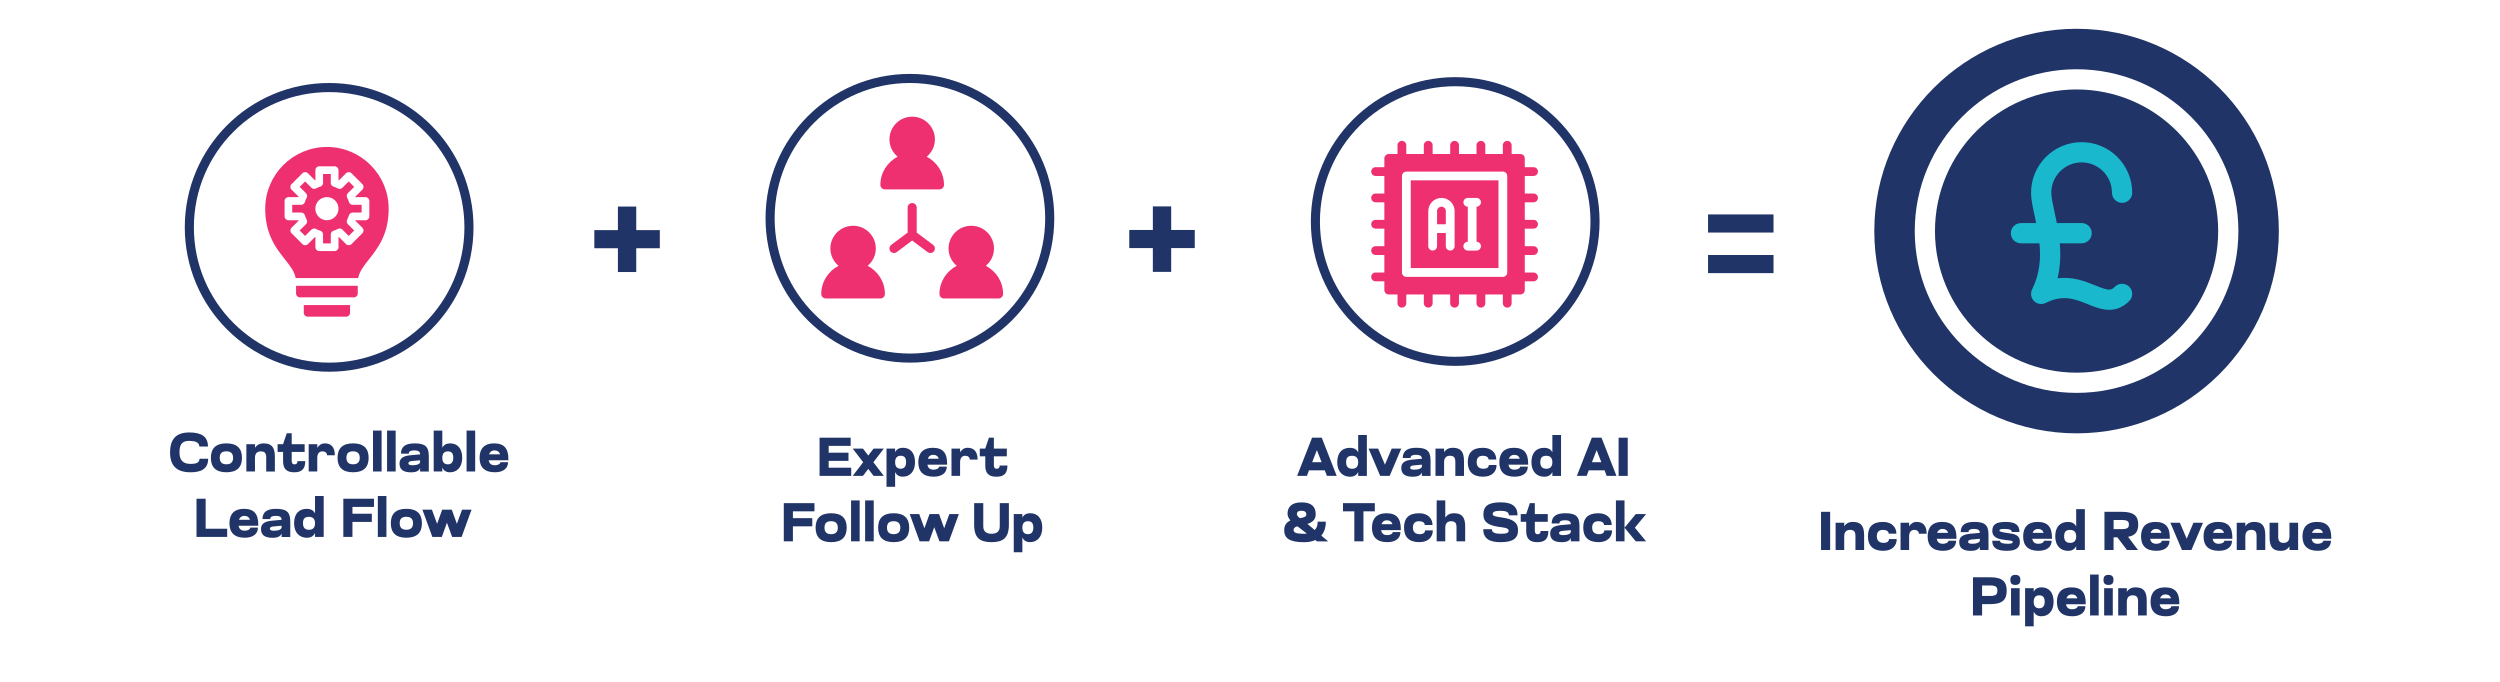 <?xml version="1.0" encoding="UTF-8"?>
<svg id="Layer_1" data-name="Layer 1" xmlns="http://www.w3.org/2000/svg" viewBox="0 0 825 225">
  <circle cx="684.87" cy="76.45" r="45.05" style="fill: #19b8cd; stroke-width: 0px;"/>
  <circle cx="300.27" cy="72.03" r="46.14" style="fill: none; stroke: #203467; stroke-miterlimit: 10; stroke-width: 3px;"/>
  <circle cx="684.88" cy="76.1" r="63.14" style="fill: none; stroke: #7798b5; stroke-miterlimit: 10; stroke-width: 3px;"/>
  <circle cx="480.22" cy="73.1" r="46.14" style="fill: none; stroke: #203467; stroke-miterlimit: 10; stroke-width: 3px;"/>
  <circle cx="108.62" cy="75.03" r="46.14" style="fill: none; stroke: #203467; stroke-miterlimit: 10; stroke-width: 3px;"/>
  <path d="m196.13,75.94h7.78v-7.78h6.05v7.78h7.78v5.98h-7.78v7.85h-6.05v-7.85h-7.78v-5.98Z" style="fill: #203467; stroke-width: 0px;"/>
  <path d="m372.66,75.89h7.78v-7.78h6.05v7.78h7.78v5.98h-7.78v7.85h-6.05v-7.85h-7.78v-5.98Z" style="fill: #203467; stroke-width: 0px;"/>
  <path d="m563.66,70.76h21.6v5.98h-21.6v-5.98Zm0,13.39h21.6v5.98h-21.6v-5.98Z" style="fill: #203467; stroke-width: 0px;"/>
  <g>
    <path d="m115.16,66.68c-.15-.5-.35-.98-.59-1.42-.27-.49-.18-1.11.22-1.5l2.09-2.09-1.8-1.8-2.09,2.09c-.4.4-1.01.49-1.5.22-.45-.24-.93-.44-1.42-.59-.54-.16-.91-.66-.91-1.22v-2.96h-2.55v2.96c0,.56-.37,1.06-.91,1.22-.5.15-.98.35-1.42.59-.49.27-1.11.18-1.5-.22l-2.09-2.09-1.8,1.8,2.09,2.09c.4.4.49,1.01.22,1.5-.24.45-.44.93-.59,1.42-.16.54-.66.91-1.22.91h-2.96v2.55h2.96c.56,0,1.06.37,1.22.91.15.5.35.98.59,1.42.27.49.18,1.11-.22,1.5l-2.09,2.09,1.8,1.8,2.09-2.09c.4-.4,1.01-.49,1.5-.22.45.24.93.44,1.42.59.54.16.91.66.91,1.22v2.96h2.55v-2.96c0-.56.37-1.06.91-1.22.5-.15.98-.35,1.42-.59.49-.27,1.1-.18,1.5.22l2.09,2.09,1.8-1.8-2.09-2.09c-.4-.4-.49-1.01-.22-1.5.24-.45.44-.93.59-1.42.16-.54.66-.91,1.22-.91h2.96v-2.55h-2.96c-.56,0-1.06-.37-1.22-.91Zm-7.28,6c-2.11,0-3.82-1.71-3.82-3.82s1.71-3.82,3.82-3.82,3.82,1.71,3.82,3.82-1.71,3.82-3.82,3.82Z" style="fill: #ee3071; stroke-width: 0px;"/>
    <path d="m100.25,103.23c0,.7.57,1.27,1.27,1.27h12.73c.7,0,1.27-.57,1.27-1.27v-2.55h-15.27v2.55Z" style="fill: #ee3071; stroke-width: 0px;"/>
    <path d="m97.7,96.86c0,.7.57,1.27,1.27,1.27h17.82c.7,0,1.27-.57,1.27-1.27v-2.55h-20.36v2.55Z" style="fill: #ee3071; stroke-width: 0px;"/>
    <path d="m107.88,48.5c-11.23,0-20.36,9.14-20.36,20.36,0,8.5,3.61,13.06,6.51,16.73,1.73,2.19,3.14,4,3.55,6.18h20.62c.41-2.19,1.82-3.99,3.55-6.18,2.9-3.67,6.51-8.23,6.51-16.73,0-11.23-9.14-20.36-20.36-20.36h-.02Zm14,22.91c0,.7-.57,1.27-1.27,1.27h-3.33s-.03.08-.05.12l2.36,2.36c.5.5.5,1.3,0,1.8l-3.6,3.6c-.5.5-1.3.5-1.8,0l-2.36-2.36s-.08.03-.12.05v3.33c0,.7-.57,1.27-1.27,1.27h-5.09c-.7,0-1.27-.57-1.27-1.27v-3.33s-.08-.03-.12-.05l-2.36,2.36c-.5.5-1.3.5-1.8,0l-3.6-3.6c-.5-.5-.5-1.3,0-1.8l2.36-2.36s-.03-.08-.05-.12h-3.33c-.7,0-1.27-.57-1.27-1.27v-5.09c0-.7.57-1.27,1.27-1.27h3.33s.03-.08.05-.12l-2.36-2.36c-.5-.5-.5-1.3,0-1.8l3.6-3.6c.5-.5,1.3-.5,1.8,0l2.36,2.36s.08-.03.12-.05v-3.33c0-.7.57-1.27,1.27-1.27h5.09c.7,0,1.27.57,1.27,1.27v3.33s.08.03.12.05l2.36-2.36c.5-.5,1.3-.5,1.8,0l3.6,3.6c.5.5.5,1.3,0,1.8l-2.36,2.36s.03.08.05.12h3.33c.7,0,1.27.57,1.27,1.27v5.09Z" style="fill: #ee3071; stroke-width: 0px;"/>
  </g>
  <g>
    <path d="m311.52,61c0-4.05-2.33-7.53-5.7-9.28,1.64-1.38,2.7-3.41,2.7-5.72,0-4.14-3.36-7.5-7.5-7.5s-7.5,3.36-7.5,7.5c0,2.3,1.06,4.34,2.7,5.72-3.37,1.75-5.7,5.23-5.7,9.28,0,.83.67,1.5,1.5,1.5h18c.83,0,1.5-.67,1.5-1.5Z" style="fill: #ee3071; stroke-width: 0px;"/>
    <path d="m302.52,76.75v-8.25c0-.83-.67-1.5-1.5-1.5s-1.5.67-1.5,1.5v8.25l-5.4,4.05c-.66.5-.8,1.44-.3,2.1.3.39.75.6,1.2.6.31,0,.63-.1.9-.3l5.1-3.83,5.1,3.83c.27.2.59.3.9.3.45,0,.91-.21,1.2-.6.5-.66.36-1.6-.3-2.1l-5.4-4.05h0Z" style="fill: #ee3071; stroke-width: 0px;"/>
    <path d="m286.32,87.72c1.64-1.38,2.7-3.41,2.7-5.72,0-4.14-3.36-7.5-7.5-7.5s-7.5,3.36-7.5,7.5c0,2.3,1.06,4.34,2.7,5.72-3.37,1.75-5.7,5.23-5.7,9.28,0,.83.67,1.5,1.5,1.5h18c.83,0,1.5-.67,1.5-1.5,0-4.05-2.33-7.53-5.7-9.28Z" style="fill: #ee3071; stroke-width: 0px;"/>
    <path d="m325.32,87.72c1.64-1.38,2.7-3.41,2.7-5.72,0-4.14-3.36-7.5-7.5-7.5s-7.5,3.36-7.5,7.5c0,2.3,1.06,4.34,2.7,5.72-3.37,1.75-5.7,5.23-5.7,9.28,0,.83.67,1.5,1.5,1.5h18c.83,0,1.5-.67,1.5-1.5,0-4.05-2.33-7.53-5.7-9.28Z" style="fill: #ee3071; stroke-width: 0px;"/>
  </g>
  <g>
    <path d="m506.07,66.76c.8,0,1.45-.65,1.45-1.45s-.65-1.45-1.45-1.45h-2.89v-5.79h2.89c.8,0,1.45-.65,1.45-1.45s-.65-1.45-1.45-1.45h-2.89v-2.89c0-.8-.65-1.45-1.45-1.45h-2.89v-2.89c0-.8-.65-1.45-1.45-1.45s-1.45.65-1.45,1.45v2.89h-5.79v-2.89c0-.8-.65-1.45-1.45-1.45s-1.45.65-1.45,1.45v2.89h-5.79v-2.89c0-.8-.65-1.45-1.45-1.45s-1.45.65-1.45,1.45v2.89h-5.79v-2.89c0-.8-.65-1.45-1.45-1.45s-1.45.65-1.45,1.45v2.89h-5.79v-2.89c0-.8-.65-1.45-1.45-1.45s-1.45.65-1.45,1.45v2.89h-2.89c-.8,0-1.45.65-1.45,1.45v2.89h-2.89c-.8,0-1.45.65-1.45,1.45s.65,1.45,1.45,1.45h2.89v5.79h-2.89c-.8,0-1.45.65-1.45,1.45s.65,1.45,1.45,1.45h2.89v5.79h-2.89c-.8,0-1.45.65-1.45,1.45s.65,1.45,1.45,1.45h2.89v5.79h-2.89c-.8,0-1.45.65-1.45,1.45s.65,1.45,1.45,1.45h2.89v5.79h-2.89c-.8,0-1.45.65-1.45,1.45s.65,1.45,1.45,1.45h2.89v2.89c0,.8.65,1.45,1.45,1.45h2.89v2.89c0,.8.65,1.45,1.45,1.45s1.45-.65,1.45-1.45v-2.89h5.79v2.89c0,.8.65,1.45,1.45,1.45s1.45-.65,1.45-1.45v-2.89h5.79v2.89c0,.8.65,1.45,1.45,1.45s1.45-.65,1.45-1.45v-2.89h5.79v2.89c0,.8.65,1.45,1.45,1.45s1.45-.65,1.45-1.45v-2.89h5.79v2.89c0,.8.65,1.45,1.45,1.45s1.45-.65,1.45-1.45v-2.89h2.89c.8,0,1.45-.65,1.45-1.45v-2.89h2.89c.8,0,1.45-.65,1.45-1.45s-.65-1.45-1.45-1.45h-2.89v-5.79h2.89c.8,0,1.45-.65,1.45-1.45s-.65-1.45-1.45-1.45h-2.89v-5.79h2.89c.8,0,1.45-.65,1.45-1.45s-.65-1.45-1.45-1.45h-2.89v-5.79h2.89Zm-43.42,23.16v-31.84c0-.8.65-1.45,1.45-1.45h31.84c.8,0,1.45.65,1.45,1.45v31.84c0,.8-.65,1.45-1.45,1.45h-31.84c-.8,0-1.45-.65-1.45-1.45h0Z" style="fill: #ee3071; stroke-width: 0px;"/>
    <path d="m465.55,88.47h28.95v-28.95h-28.95v28.95h0Zm17.37-21.71c0-.8.65-1.45,1.45-1.45h2.89c.8,0,1.45.65,1.45,1.45s-.65,1.45-1.45,1.45v11.58c.8,0,1.45.65,1.45,1.45s-.65,1.45-1.45,1.45h-2.89c-.8,0-1.45-.65-1.45-1.45s.65-1.45,1.45-1.45v-11.58c-.8,0-1.45-.65-1.45-1.45h0Zm-11.58,2.89c0-2.39,1.95-4.34,4.34-4.34s4.34,1.95,4.34,4.34v11.58c0,.8-.65,1.45-1.45,1.45s-1.45-.65-1.45-1.45v-4.34h-2.89v4.34c0,.8-.65,1.45-1.45,1.45s-1.45-.65-1.45-1.45v-11.58h.01Z" style="fill: #ee3071; stroke-width: 0px;"/>
    <path d="m477.13,69.66c0-.8-.65-1.45-1.45-1.45s-1.45.65-1.45,1.45v4.34h2.89v-4.34h.01Z" style="fill: #ee3071; stroke-width: 0px;"/>
  </g>
  <g>
    <path d="m685.27,9.5c-36.81,0-66.75,29.94-66.75,66.75s29.94,66.75,66.75,66.75,66.75-29.94,66.75-66.75-29.95-66.75-66.75-66.75Zm0,120.15c-29.44,0-53.4-23.96-53.4-53.4s23.96-53.4,53.4-53.4,53.4,23.96,53.4,53.4-23.96,53.4-53.4,53.4Z" style="fill: #203467; stroke-width: 0px;"/>
    <path d="m685.27,29.52c-25.76,0-46.73,20.96-46.73,46.73s20.96,46.73,46.73,46.73,46.73-20.96,46.73-46.73-20.96-46.73-46.73-46.73Zm-7.28,40.42c.25,1.15.51,2.41.76,3.67h8.19c1.84,0,3.34,1.49,3.34,3.34s-1.49,3.34-3.34,3.34h-7.21c.31,3.63.24,7.52-.73,11.55,5.09-.63,9.22,1.04,12.48,2.36,4.24,1.71,5.1,1.78,6.45.42,1.3-1.3,3.42-1.3,4.72,0s1.3,3.42,0,4.72c-2.17,2.17-4.41,2.9-6.58,2.9-2.52,0-4.95-.98-7.1-1.85-4.18-1.7-8.14-3.3-13.89-.42-1.28.64-2.83.4-3.85-.63-1.02-1.02-1.27-2.57-.63-3.85,2.58-5.17,2.9-10.36,2.42-15.19h-6.11c-1.84,0-3.34-1.49-3.34-3.34s1.49-3.34,3.34-3.34h5.03c-.16-.76-.32-1.52-.48-2.25-.65-2.97-1.21-5.53-1.21-7.77,0-9.2,7.49-16.69,16.69-16.69s16.69,7.49,16.69,16.69c0,1.84-1.49,3.34-3.34,3.34s-3.34-1.49-3.34-3.34c0-5.52-4.49-10.01-10.01-10.01s-10.01,4.49-10.01,10.01c0,1.51.49,3.75,1.06,6.34h0Z" style="fill: #203467; stroke-width: 0px;"/>
  </g>
  <g>
    <path d="m600.94,168.9h3.01v12.6h-3.01v-12.6Z" style="fill: #203467; stroke-width: 0px;"/>
    <path d="m612.3,181.5v-4.61c0-1.31-.38-2.03-1.78-2.03-1.24,0-1.93.72-1.93,2.14v4.5h-2.84v-9h2.84v1.19c.59-.92,1.53-1.46,2.84-1.46,2.41,0,3.73,1.01,3.73,4.36v4.92h-2.86Z" style="fill: #203467; stroke-width: 0px;"/>
    <path d="m625.82,176.1h-2.56c0-.76-.72-1.24-1.84-1.24-1.24,0-2.07.56-2.07,2.12s.94,2.16,2.25,2.16c1.15,0,1.76-.49,1.76-1.24h2.56c0,2.16-1.46,3.87-4.46,3.87-3.29,0-5.04-1.64-5.04-4.77s1.51-4.77,5-4.77c2.84,0,4.39,1.71,4.39,3.87Z" style="fill: #203467; stroke-width: 0px;"/>
    <path d="m627.18,181.5v-9h2.84v1.19c.58-.92,1.4-1.46,2.47-1.46,2.02,0,3.31,1.15,3.31,3.91h-2.56c0-.76-.63-1.28-1.5-1.28-1.08,0-1.73.72-1.73,2.14v4.5h-2.84Z" style="fill: #203467; stroke-width: 0px;"/>
    <path d="m645.63,177.81h-6.5c.22,1.21.94,1.64,2.05,1.64,1.04,0,1.8-.47,1.8-1.01h2.54c0,1.98-1.51,3.33-4.34,3.33-3.38,0-5.06-1.64-5.06-4.77s1.69-4.77,4.74-4.77c3.42,0,4.77,1.71,4.77,5.22v.36Zm-2.77-1.96c-.22-.86-.9-1.3-1.86-1.3-.81,0-1.46.43-1.76,1.3h3.62Z" style="fill: #203467; stroke-width: 0px;"/>
    <path d="m651.43,174.55c-.76,0-1.84.07-1.84,1.06h-2.56c0-2.48,1.71-3.38,4.45-3.38,3.17,0,4.72.79,4.72,4.09v5.19h-2.86v-1.17c-.34.88-1.13,1.44-2.97,1.44-2.09,0-3.83-.58-3.83-2.9,0-1.89,1.48-2.54,3.62-2.74l3.19-.29v-.02c0-1.15-1.12-1.28-1.91-1.28Zm-.65,3.48c-.86.07-1.31.25-1.31.79,0,.47.58.63,1.39.63,1.53,0,2.43-.49,2.48-1.04v-.61l-2.56.23Z" style="fill: #203467; stroke-width: 0px;"/>
    <path d="m661.81,172.23c3.24,0,4.61.99,4.61,3.33h-2.54c0-.77-.83-1.01-2.68-1.01-1.15,0-1.39.27-1.39.54,0,.34.79.54,2.39.76,2.47.34,4.36.56,4.36,2.97,0,2.09-1.5,2.95-4.29,2.95-3.33,0-4.83-.99-4.83-3.33h2.56c0,.76.99,1.01,2.74,1.01,1.01,0,1.48-.23,1.48-.58,0-.47-.83-.49-2.47-.68-1.96-.22-4.29-.63-4.29-3.02,0-2.07,1.24-2.93,4.34-2.93Z" style="fill: #203467; stroke-width: 0px;"/>
    <path d="m677.15,177.81h-6.5c.22,1.21.94,1.64,2.05,1.64,1.04,0,1.8-.47,1.8-1.01h2.54c0,1.98-1.51,3.33-4.34,3.33-3.38,0-5.06-1.64-5.06-4.77s1.69-4.77,4.74-4.77c3.42,0,4.77,1.71,4.77,5.22v.36Zm-2.77-1.96c-.22-.86-.9-1.3-1.86-1.3-.81,0-1.46.43-1.76,1.3h3.62Z" style="fill: #203467; stroke-width: 0px;"/>
    <path d="m685.14,180.21c-.45.95-1.28,1.57-2.68,1.57-2.41,0-4.23-1.64-4.23-4.77s1.6-4.77,4.16-4.77c1.44,0,2.29.56,2.75,1.51v-5.74h2.86v13.5h-2.86v-1.3Zm-2-1.06c1.33,0,2-.74,2-2.14s-.67-2.14-2-2.14c-1.48,0-1.98.72-1.98,2.14s.68,2.14,1.98,2.14Z" style="fill: #203467; stroke-width: 0px;"/>
    <path d="m694.48,168.9h5.73c4.05,0,5.4,1.44,5.4,4.2,0,2.25-.88,3.62-3.35,4.05l3.29,4.36h-3.64l-3.19-4.2h-1.24v4.2h-3.01v-12.6Zm5.64,5.71c2.05,0,2.41-.52,2.41-1.51s-.36-1.5-2.41-1.5h-2.63v3.01h2.63Z" style="fill: #203467; stroke-width: 0px;"/>
    <path d="m716.05,177.81h-6.5c.22,1.21.94,1.64,2.05,1.64,1.04,0,1.8-.47,1.8-1.01h2.54c0,1.98-1.51,3.33-4.34,3.33-3.38,0-5.06-1.64-5.06-4.77s1.69-4.77,4.73-4.77c3.42,0,4.77,1.71,4.77,5.22v.36Zm-2.77-1.96c-.22-.86-.9-1.3-1.85-1.3-.81,0-1.46.43-1.76,1.3h3.62Z" style="fill: #203467; stroke-width: 0px;"/>
    <path d="m716.23,172.5h3.13l2.25,5.29,2.23-5.29h3.15l-3.82,9h-3.13l-3.82-9Z" style="fill: #203467; stroke-width: 0px;"/>
    <path d="m736.68,177.81h-6.5c.22,1.21.94,1.64,2.05,1.64,1.04,0,1.8-.47,1.8-1.01h2.54c0,1.98-1.51,3.33-4.34,3.33-3.38,0-5.06-1.64-5.06-4.77s1.69-4.77,4.74-4.77c3.42,0,4.77,1.71,4.77,5.22v.36Zm-2.77-1.96c-.22-.86-.9-1.3-1.85-1.3-.81,0-1.46.43-1.76,1.3h3.62Z" style="fill: #203467; stroke-width: 0px;"/>
    <path d="m744.67,181.5v-4.61c0-1.31-.38-2.03-1.78-2.03-1.24,0-1.93.72-1.93,2.14v4.5h-2.84v-9h2.84v1.19c.59-.92,1.53-1.46,2.85-1.46,2.41,0,3.73,1.01,3.73,4.36v4.92h-2.86Z" style="fill: #203467; stroke-width: 0px;"/>
    <path d="m751.81,172.5v4.61c0,1.3.4,2.04,1.78,2.04,1.24,0,1.93-.74,1.93-2.14v-4.5h2.86v9h-2.86v-1.19c-.59.92-1.51,1.46-2.83,1.46-2.41,0-3.73-1.01-3.73-4.36v-4.92h2.84Z" style="fill: #203467; stroke-width: 0px;"/>
    <path d="m769.33,177.81h-6.5c.22,1.21.94,1.64,2.05,1.64,1.04,0,1.8-.47,1.8-1.01h2.54c0,1.98-1.51,3.33-4.34,3.33-3.38,0-5.06-1.64-5.06-4.77s1.69-4.77,4.73-4.77c3.42,0,4.77,1.71,4.77,5.22v.36Zm-2.77-1.96c-.22-.86-.9-1.3-1.85-1.3-.81,0-1.46.43-1.76,1.3h3.62Z" style="fill: #203467; stroke-width: 0px;"/>
    <path d="m651.08,190.5h5.73c4.05,0,5.4,1.49,5.4,4.43s-1.35,4.43-5.4,4.43h-2.72v3.75h-3.01v-12.6Zm5.64,6.16c2.05,0,2.41-.59,2.41-1.73s-.36-1.73-2.41-1.73h-2.63v3.46h2.63Z" style="fill: #203467; stroke-width: 0px;"/>
    <path d="m665.06,189.71c1.15,0,1.66.54,1.66,1.66s-.5,1.66-1.66,1.66-1.64-.56-1.64-1.66.49-1.66,1.64-1.66Zm-1.42,4.39h2.84v9h-2.84v-9Z" style="fill: #203467; stroke-width: 0px;"/>
    <path d="m668.28,206.7v-12.6h2.84v1.19c.45-.94,1.26-1.46,2.61-1.46,2.38,0,3.96,1.64,3.96,4.77s-1.78,4.77-4.03,4.77c-1.31,0-2.09-.59-2.54-1.51v4.84h-2.84Zm4.68-10.24c-1.21,0-1.84.72-1.84,2.14s.63,2.14,1.84,2.14c1.13,0,1.78-.74,1.78-2.14s-.49-2.14-1.78-2.14Z" style="fill: #203467; stroke-width: 0px;"/>
    <path d="m688.29,199.41h-6.5c.22,1.21.94,1.64,2.05,1.64,1.04,0,1.8-.47,1.8-1.01h2.54c0,1.98-1.51,3.33-4.34,3.33-3.38,0-5.06-1.64-5.06-4.77s1.69-4.77,4.74-4.77c3.42,0,4.77,1.71,4.77,5.22v.36Zm-2.77-1.96c-.22-.86-.9-1.3-1.85-1.3-.81,0-1.46.43-1.76,1.3h3.62Z" style="fill: #203467; stroke-width: 0px;"/>
    <path d="m689.72,203.1v-13.5h2.84v13.5h-2.84Z" style="fill: #203467; stroke-width: 0px;"/>
    <path d="m695.79,189.71c1.15,0,1.66.54,1.66,1.66s-.5,1.66-1.66,1.66-1.64-.56-1.64-1.66.49-1.66,1.64-1.66Zm-1.42,4.39h2.85v9h-2.85v-9Z" style="fill: #203467; stroke-width: 0px;"/>
    <path d="m705.56,203.1v-4.61c0-1.31-.38-2.03-1.78-2.03-1.24,0-1.93.72-1.93,2.14v4.5h-2.84v-9h2.84v1.19c.59-.92,1.53-1.46,2.84-1.46,2.41,0,3.73,1.01,3.73,4.36v4.92h-2.86Z" style="fill: #203467; stroke-width: 0px;"/>
    <path d="m719.19,199.41h-6.5c.22,1.21.94,1.64,2.05,1.64,1.04,0,1.8-.47,1.8-1.01h2.54c0,1.98-1.51,3.33-4.34,3.33-3.38,0-5.06-1.64-5.06-4.77s1.69-4.77,4.73-4.77c3.42,0,4.77,1.71,4.77,5.22v.36Zm-2.77-1.96c-.22-.86-.9-1.3-1.85-1.3-.81,0-1.46.43-1.76,1.3h3.62Z" style="fill: #203467; stroke-width: 0px;"/>
  </g>
  <g>
    <path d="m432.97,144.44h3.21l4.93,12.6h-3.22l-.7-1.82h-5.22l-.7,1.82h-3.22l4.93-12.6Zm3.15,8.08l-1.55-3.98-1.55,3.98h3.1Z" style="fill: #203467; stroke-width: 0px;"/>
    <path d="m448.2,155.75c-.45.95-1.28,1.57-2.68,1.57-2.41,0-4.23-1.64-4.23-4.77s1.6-4.77,4.16-4.77c1.44,0,2.29.56,2.75,1.51v-5.74h2.86v13.5h-2.86v-1.3Zm-2-1.06c1.33,0,2-.74,2-2.14s-.67-2.14-2-2.14c-1.48,0-1.98.72-1.98,2.14s.68,2.14,1.98,2.14Z" style="fill: #203467; stroke-width: 0px;"/>
    <path d="m451.65,148.04h3.13l2.25,5.29,2.23-5.29h3.15l-3.82,9h-3.13l-3.82-9Z" style="fill: #203467; stroke-width: 0px;"/>
    <path d="m467.31,150.09c-.76,0-1.84.07-1.84,1.06h-2.56c0-2.48,1.71-3.38,4.45-3.38,3.17,0,4.72.79,4.72,4.09v5.19h-2.86v-1.17c-.34.88-1.13,1.44-2.97,1.44-2.09,0-3.84-.58-3.84-2.9,0-1.89,1.48-2.54,3.62-2.74l3.19-.29v-.02c0-1.15-1.12-1.28-1.91-1.28Zm-.65,3.48c-.86.07-1.31.25-1.31.79,0,.47.58.63,1.39.63,1.53,0,2.43-.49,2.49-1.04v-.61l-2.56.23Z" style="fill: #203467; stroke-width: 0px;"/>
    <path d="m480.26,157.04v-4.61c0-1.31-.38-2.03-1.78-2.03-1.24,0-1.93.72-1.93,2.14v4.5h-2.84v-9h2.84v1.19c.59-.92,1.53-1.46,2.84-1.46,2.41,0,3.73,1.01,3.73,4.36v4.92h-2.86Z" style="fill: #203467; stroke-width: 0px;"/>
    <path d="m493.77,151.64h-2.56c0-.76-.72-1.24-1.84-1.24-1.24,0-2.07.56-2.07,2.12s.94,2.16,2.25,2.16c1.15,0,1.76-.49,1.76-1.24h2.56c0,2.16-1.46,3.87-4.46,3.87-3.29,0-5.04-1.64-5.04-4.77s1.51-4.77,5.01-4.77c2.84,0,4.39,1.71,4.39,3.87Z" style="fill: #203467; stroke-width: 0px;"/>
    <path d="m504.29,153.35h-6.5c.22,1.21.94,1.64,2.05,1.64,1.04,0,1.8-.47,1.8-1.01h2.54c0,1.98-1.51,3.33-4.34,3.33-3.38,0-5.06-1.64-5.06-4.77s1.69-4.77,4.74-4.77c3.42,0,4.77,1.71,4.77,5.22v.36Zm-2.77-1.96c-.22-.86-.9-1.3-1.85-1.3-.81,0-1.46.43-1.76,1.3h3.62Z" style="fill: #203467; stroke-width: 0px;"/>
    <path d="m512.28,155.75c-.45.95-1.28,1.57-2.68,1.57-2.41,0-4.23-1.64-4.23-4.77s1.6-4.77,4.16-4.77c1.44,0,2.29.56,2.75,1.51v-5.74h2.86v13.5h-2.86v-1.3Zm-2-1.06c1.33,0,2-.74,2-2.14s-.67-2.14-2-2.14c-1.48,0-1.98.72-1.98,2.14s.68,2.14,1.98,2.14Z" style="fill: #203467; stroke-width: 0px;"/>
    <path d="m525.29,144.44h3.21l4.93,12.6h-3.22l-.7-1.82h-5.22l-.7,1.82h-3.22l4.93-12.6Zm3.15,8.08l-1.55-3.98-1.55,3.98h3.1Z" style="fill: #203467; stroke-width: 0px;"/>
    <path d="m534.14,144.44h3.01v12.6h-3.01v-12.6Z" style="fill: #203467; stroke-width: 0px;"/>
    <path d="m433.85,174.9c.58-.56.97-1.37.97-2.52v-.23h2.7v.22c0,1.37-.36,3.04-1.49,4.38l2.27,1.91h-3.67l-.58-.45c-.97.45-2.18.72-3.69.72-4.92,0-6.57-1.37-6.57-3.98,0-1.69.85-2.65,2.05-3.21-.54-.65-.95-1.39-.95-2.2,0-2.36,1.46-3.76,4.65-3.76s4.65,1.37,4.65,3.96c0,1.86-1.28,2.68-2.74,3.15l2.41,2.02Zm-5.71-1.22c-.88.27-1.26.61-1.26,1.21,0,.79.63,1.26,3.53,1.26.23,0,.54-.02.86-.07l-2.77-2.14c-.09-.07-.22-.16-.36-.25Zm2.95-3.92c0-.77-.52-1.21-1.57-1.21-1.22,0-1.55.47-1.55,1.1,0,.49.45.92,1.01,1.35,1.39-.23,2.11-.5,2.11-1.24Z" style="fill: #203467; stroke-width: 0px;"/>
    <path d="m446.94,168.74h-3.75v-2.7h10.5v2.7h-3.75v9.9h-3.01v-9.9Z" style="fill: #203467; stroke-width: 0px;"/>
    <path d="m462.26,174.95h-6.5c.22,1.21.94,1.64,2.05,1.64,1.04,0,1.8-.47,1.8-1.01h2.54c0,1.98-1.51,3.33-4.34,3.33-3.38,0-5.06-1.64-5.06-4.77s1.69-4.77,4.74-4.77c3.42,0,4.77,1.71,4.77,5.22v.36Zm-2.77-1.96c-.22-.86-.9-1.3-1.85-1.3-.81,0-1.46.43-1.76,1.3h3.62Z" style="fill: #203467; stroke-width: 0px;"/>
    <path d="m472.73,173.24h-2.56c0-.76-.72-1.24-1.84-1.24-1.24,0-2.07.56-2.07,2.12s.94,2.16,2.25,2.16c1.15,0,1.76-.49,1.76-1.24h2.56c0,2.16-1.46,3.87-4.46,3.87-3.29,0-5.04-1.64-5.04-4.77s1.51-4.77,5.01-4.77c2.84,0,4.39,1.71,4.39,3.87Z" style="fill: #203467; stroke-width: 0px;"/>
    <path d="m474.1,178.64v-13.5h2.84v5.69c.59-.92,1.53-1.46,2.84-1.46,2.41,0,3.73,1.01,3.73,4.36v4.92h-2.86v-4.61c0-1.31-.38-2.03-1.78-2.03-1.24,0-1.93.72-1.93,2.14v4.5h-2.84Z" style="fill: #203467; stroke-width: 0px;"/>
    <path d="m489.51,169.82c0-2.9,1.76-4.05,5.71-4.05,3.46,0,5.56,1.12,5.56,4.29h-2.84c0-1.33-1.4-1.49-2.99-1.49s-2.36.34-2.36,1.04.83.85,3.19,1.19c3.17.47,5.17,1.39,5.17,4.18s-1.82,3.94-5.83,3.94c-3.49,0-5.65-1.12-5.65-4.29h2.84c0,1.33,1.48,1.51,3.12,1.51s2.43-.27,2.43-1.01c0-.99-1.76-1.03-3.48-1.3-2.88-.47-4.86-1.33-4.86-4.01Z" style="fill: #203467; stroke-width: 0px;"/>
    <path d="m503.64,172.2h-1.8v-2.56h1.8l1.21-3.6h1.64v3.6h4.27v2.56h-4.27v2.88c0,.74.23,1.21.9,1.21.63,0,1.01-.25,1.01-1.06h2.56c0,2.79-1.35,3.69-3.67,3.69-2.48,0-3.64-1.17-3.64-3.64v-3.08Z" style="fill: #203467; stroke-width: 0px;"/>
    <path d="m516.45,171.69c-.76,0-1.84.07-1.84,1.06h-2.56c0-2.48,1.71-3.38,4.45-3.38,3.17,0,4.72.79,4.72,4.09v5.19h-2.86v-1.17c-.34.88-1.13,1.44-2.97,1.44-2.09,0-3.83-.58-3.83-2.9,0-1.89,1.48-2.54,3.62-2.74l3.19-.29v-.02c0-1.15-1.12-1.28-1.91-1.28Zm-.65,3.48c-.86.07-1.31.25-1.31.79,0,.47.58.63,1.39.63,1.53,0,2.43-.49,2.48-1.04v-.61l-2.56.23Z" style="fill: #203467; stroke-width: 0px;"/>
    <path d="m531.88,173.24h-2.56c0-.76-.72-1.24-1.84-1.24-1.24,0-2.07.56-2.07,2.12s.94,2.16,2.25,2.16c1.15,0,1.76-.49,1.76-1.24h2.56c0,2.16-1.46,3.87-4.47,3.87-3.29,0-5.04-1.64-5.04-4.77s1.51-4.77,5-4.77c2.85,0,4.39,1.71,4.39,3.87Z" style="fill: #203467; stroke-width: 0px;"/>
    <path d="m533.25,178.64v-13.5h2.84v13.5h-2.84Zm9.96,0h-3.4l-3.71-4.5,3.71-4.5h3.4l-3.71,4.5,3.71,4.5Z" style="fill: #203467; stroke-width: 0px;"/>
  </g>
  <g>
    <path d="m270.46,144.44h10.26v2.7h-7.26v2.25h6.54v2.7h-6.54v2.25h7.44v2.7h-10.44v-12.6Z" style="fill: #203467; stroke-width: 0px;"/>
    <path d="m291.65,157.04h-3.37l-1.76-2.3-1.75,2.3h-3.37l3.44-4.5-3.44-4.5h3.37l1.75,2.3,1.76-2.3h3.37l-3.44,4.5,3.44,4.5Z" style="fill: #203467; stroke-width: 0px;"/>
    <path d="m292.55,160.64v-12.6h2.84v1.19c.45-.94,1.26-1.46,2.61-1.46,2.38,0,3.96,1.64,3.96,4.77s-1.78,4.77-4.03,4.77c-1.31,0-2.09-.59-2.54-1.51v4.84h-2.84Zm4.68-10.24c-1.21,0-1.84.72-1.84,2.14s.63,2.14,1.84,2.14c1.13,0,1.78-.74,1.78-2.14s-.49-2.14-1.78-2.14Z" style="fill: #203467; stroke-width: 0px;"/>
    <path d="m312.55,153.35h-6.5c.22,1.21.94,1.64,2.05,1.64,1.04,0,1.8-.47,1.8-1.01h2.54c0,1.98-1.51,3.33-4.34,3.33-3.38,0-5.06-1.64-5.06-4.77s1.69-4.77,4.74-4.77c3.42,0,4.77,1.71,4.77,5.22v.36Zm-2.77-1.96c-.22-.86-.9-1.3-1.85-1.3-.81,0-1.46.43-1.76,1.3h3.62Z" style="fill: #203467; stroke-width: 0px;"/>
    <path d="m313.99,157.04v-9h2.84v1.19c.58-.92,1.4-1.46,2.47-1.46,2.02,0,3.31,1.15,3.31,3.91h-2.56c0-.76-.63-1.28-1.49-1.28-1.08,0-1.73.72-1.73,2.14v4.5h-2.84Z" style="fill: #203467; stroke-width: 0px;"/>
    <path d="m325.13,150.6h-1.8v-2.56h1.8l1.21-3.6h1.64v3.6h4.27v2.56h-4.27v2.88c0,.74.23,1.21.9,1.21.63,0,1.01-.25,1.01-1.06h2.56c0,2.79-1.35,3.69-3.67,3.69-2.49,0-3.64-1.17-3.64-3.64v-3.08Z" style="fill: #203467; stroke-width: 0px;"/>
    <path d="m258.65,166.04h10.12v2.7h-7.11v2.25h6.39v2.7h-6.39v4.95h-3.01v-12.6Z" style="fill: #203467; stroke-width: 0px;"/>
    <path d="m274.28,169.37c3.46,0,5.13,1.64,5.13,4.77s-1.67,4.77-5.13,4.77-5.13-1.64-5.13-4.77,1.66-4.77,5.13-4.77Zm0,6.91c1.48,0,2.2-.74,2.2-2.14s-.72-2.14-2.2-2.14c-1.58,0-2.2.72-2.2,2.14s.72,2.14,2.2,2.14Z" style="fill: #203467; stroke-width: 0px;"/>
    <path d="m280.85,178.64v-13.5h2.84v13.5h-2.84Z" style="fill: #203467; stroke-width: 0px;"/>
    <path d="m285.49,178.64v-13.5h2.84v13.5h-2.84Z" style="fill: #203467; stroke-width: 0px;"/>
    <path d="m294.91,169.37c3.46,0,5.13,1.64,5.13,4.77s-1.67,4.77-5.13,4.77-5.13-1.64-5.13-4.77,1.66-4.77,5.13-4.77Zm0,6.91c1.48,0,2.2-.74,2.2-2.14s-.72-2.14-2.2-2.14c-1.58,0-2.2.72-2.2,2.14s.72,2.14,2.2,2.14Z" style="fill: #203467; stroke-width: 0px;"/>
    <path d="m300.21,169.64h3.13l1.71,4.68,1.69-4.68h3.15l1.69,4.68,1.71-4.68h3.13l-3.28,9h-3.13l-1.71-4.68-1.69,4.68h-3.13l-3.28-9Z" style="fill: #203467; stroke-width: 0px;"/>
    <path d="m329.92,173.67v-7.63h3.01v7.13c0,4.41-2,5.74-5.73,5.74s-5.73-1.33-5.73-5.74v-7.13h3.01v7.63c0,1.71.99,2.47,2.72,2.47s2.72-.76,2.72-2.47Z" style="fill: #203467; stroke-width: 0px;"/>
    <path d="m334.54,182.24v-12.6h2.84v1.19c.45-.94,1.26-1.46,2.61-1.46,2.38,0,3.96,1.64,3.96,4.77s-1.78,4.77-4.03,4.77c-1.31,0-2.09-.59-2.54-1.51v4.84h-2.84Zm4.68-10.24c-1.21,0-1.84.72-1.84,2.14s.63,2.14,1.84,2.14c1.13,0,1.78-.74,1.78-2.14s-.49-2.14-1.78-2.14Z" style="fill: #203467; stroke-width: 0px;"/>
  </g>
  <g>
    <path d="m56.13,149.28c0-4.43,2.05-6.57,6.34-6.57,3.92,0,6.16,1.3,6.16,4.65h-2.84c0-1.53-1.73-1.87-3.35-1.87-2.34,0-3.21,1.13-3.21,3.78s1.19,3.82,3.69,3.82c1.42,0,2.93-.2,2.93-1.71h2.84c0,3.35-2.3,4.48-5.8,4.48-4.57,0-6.77-2.14-6.77-6.57Z" style="fill: #203467; stroke-width: 0px;"/>
    <path d="m74.72,146.31c3.46,0,5.13,1.64,5.13,4.77s-1.67,4.77-5.13,4.77-5.13-1.64-5.13-4.77,1.66-4.77,5.13-4.77Zm0,6.91c1.48,0,2.2-.74,2.2-2.14s-.72-2.14-2.2-2.14c-1.58,0-2.2.72-2.2,2.14s.72,2.14,2.2,2.14Z" style="fill: #203467; stroke-width: 0px;"/>
    <path d="m87.85,155.59v-4.61c0-1.31-.38-2.03-1.78-2.03-1.24,0-1.93.72-1.93,2.14v4.5h-2.84v-9h2.84v1.19c.59-.92,1.53-1.46,2.84-1.46,2.41,0,3.73,1.01,3.73,4.36v4.92h-2.86Z" style="fill: #203467; stroke-width: 0px;"/>
    <path d="m93.41,149.14h-1.8v-2.56h1.8l1.21-3.6h1.64v3.6h4.27v2.56h-4.27v2.88c0,.74.23,1.21.9,1.21.63,0,1.01-.25,1.01-1.06h2.56c0,2.79-1.35,3.69-3.67,3.69-2.48,0-3.64-1.17-3.64-3.64v-3.08Z" style="fill: #203467; stroke-width: 0px;"/>
    <path d="m101.87,155.59v-9h2.84v1.19c.58-.92,1.4-1.46,2.47-1.46,2.02,0,3.31,1.15,3.31,3.91h-2.56c0-.76-.63-1.28-1.5-1.28-1.08,0-1.73.72-1.73,2.14v4.5h-2.84Z" style="fill: #203467; stroke-width: 0px;"/>
    <path d="m116.52,146.31c3.46,0,5.13,1.64,5.13,4.77s-1.67,4.77-5.13,4.77-5.13-1.64-5.13-4.77,1.66-4.77,5.13-4.77Zm0,6.91c1.48,0,2.2-.74,2.2-2.14s-.72-2.14-2.2-2.14c-1.58,0-2.2.72-2.2,2.14s.72,2.14,2.2,2.14Z" style="fill: #203467; stroke-width: 0px;"/>
    <path d="m123.09,155.59v-13.5h2.84v13.5h-2.84Z" style="fill: #203467; stroke-width: 0px;"/>
    <path d="m127.73,155.59v-13.5h2.84v13.5h-2.84Z" style="fill: #203467; stroke-width: 0px;"/>
    <path d="m136.73,148.64c-.76,0-1.84.07-1.84,1.06h-2.56c0-2.48,1.71-3.38,4.45-3.38,3.17,0,4.72.79,4.72,4.09v5.19h-2.86v-1.17c-.34.88-1.13,1.44-2.97,1.44-2.09,0-3.83-.58-3.83-2.9,0-1.89,1.48-2.54,3.62-2.74l3.19-.29v-.02c0-1.15-1.12-1.28-1.91-1.28Zm-.65,3.48c-.86.07-1.31.25-1.31.79,0,.47.58.63,1.39.63,1.53,0,2.43-.49,2.48-1.04v-.61l-2.56.23Z" style="fill: #203467; stroke-width: 0px;"/>
    <path d="m143.12,155.59v-13.5h2.84v5.69c.45-.94,1.26-1.46,2.61-1.46,2.38,0,3.96,1.64,3.96,4.77s-1.78,4.77-4.03,4.77c-1.31,0-2.09-.59-2.54-1.51v1.24h-2.84Zm4.68-6.64c-1.21,0-1.84.72-1.84,2.14s.63,2.14,1.84,2.14c1.13,0,1.78-.74,1.78-2.14s-.49-2.14-1.78-2.14Z" style="fill: #203467; stroke-width: 0px;"/>
    <path d="m153.97,155.59v-13.5h2.84v13.5h-2.84Z" style="fill: #203467; stroke-width: 0px;"/>
    <path d="m167.77,151.89h-6.5c.22,1.21.94,1.64,2.05,1.64,1.04,0,1.8-.47,1.8-1.01h2.54c0,1.98-1.51,3.33-4.34,3.33-3.38,0-5.06-1.64-5.06-4.77s1.69-4.77,4.74-4.77c3.42,0,4.77,1.71,4.77,5.22v.36Zm-2.77-1.96c-.22-.86-.9-1.3-1.85-1.3-.81,0-1.46.43-1.76,1.3h3.62Z" style="fill: #203467; stroke-width: 0px;"/>
    <path d="m64.85,164.58h3.01v9.9h7.11v2.7h-10.12v-12.6Z" style="fill: #203467; stroke-width: 0px;"/>
    <path d="m85.23,173.49h-6.5c.22,1.21.94,1.64,2.05,1.64,1.04,0,1.8-.47,1.8-1.01h2.54c0,1.98-1.51,3.33-4.34,3.33-3.38,0-5.06-1.64-5.06-4.77s1.69-4.77,4.74-4.77c3.42,0,4.77,1.71,4.77,5.22v.36Zm-2.77-1.96c-.22-.86-.9-1.3-1.85-1.3-.81,0-1.46.43-1.76,1.3h3.62Z" style="fill: #203467; stroke-width: 0px;"/>
    <path d="m91.02,170.24c-.76,0-1.84.07-1.84,1.06h-2.56c0-2.48,1.71-3.38,4.45-3.38,3.17,0,4.72.79,4.72,4.09v5.19h-2.86v-1.17c-.34.88-1.13,1.44-2.97,1.44-2.09,0-3.83-.58-3.83-2.9,0-1.89,1.48-2.54,3.62-2.74l3.19-.29v-.02c0-1.15-1.12-1.28-1.91-1.28Zm-.65,3.48c-.86.07-1.31.25-1.31.79,0,.47.58.63,1.39.63,1.53,0,2.43-.49,2.48-1.04v-.61l-2.56.23Z" style="fill: #203467; stroke-width: 0px;"/>
    <path d="m103.96,175.89c-.45.95-1.28,1.57-2.68,1.57-2.41,0-4.23-1.64-4.23-4.77s1.6-4.77,4.16-4.77c1.44,0,2.29.56,2.75,1.51v-5.74h2.86v13.5h-2.86v-1.3Zm-2-1.06c1.33,0,2-.74,2-2.14s-.67-2.14-2-2.14c-1.48,0-1.98.72-1.98,2.14s.68,2.14,1.98,2.14Z" style="fill: #203467; stroke-width: 0px;"/>
    <path d="m113.3,164.58h10.12v2.7h-7.11v2.25h6.39v2.7h-6.39v4.95h-3.01v-12.6Z" style="fill: #203467; stroke-width: 0px;"/>
    <path d="m124.68,177.19v-13.5h2.84v13.5h-2.84Z" style="fill: #203467; stroke-width: 0px;"/>
    <path d="m134.1,167.91c3.46,0,5.13,1.64,5.13,4.77s-1.67,4.77-5.13,4.77-5.13-1.64-5.13-4.77,1.66-4.77,5.13-4.77Zm0,6.91c1.48,0,2.2-.74,2.2-2.14s-.72-2.14-2.2-2.14c-1.58,0-2.2.72-2.2,2.14s.72,2.14,2.2,2.14Z" style="fill: #203467; stroke-width: 0px;"/>
    <path d="m139.4,168.18h3.13l1.71,4.68,1.69-4.68h3.15l1.69,4.68,1.71-4.68h3.13l-3.28,9h-3.13l-1.71-4.68-1.69,4.68h-3.13l-3.28-9Z" style="fill: #203467; stroke-width: 0px;"/>
  </g>
</svg>